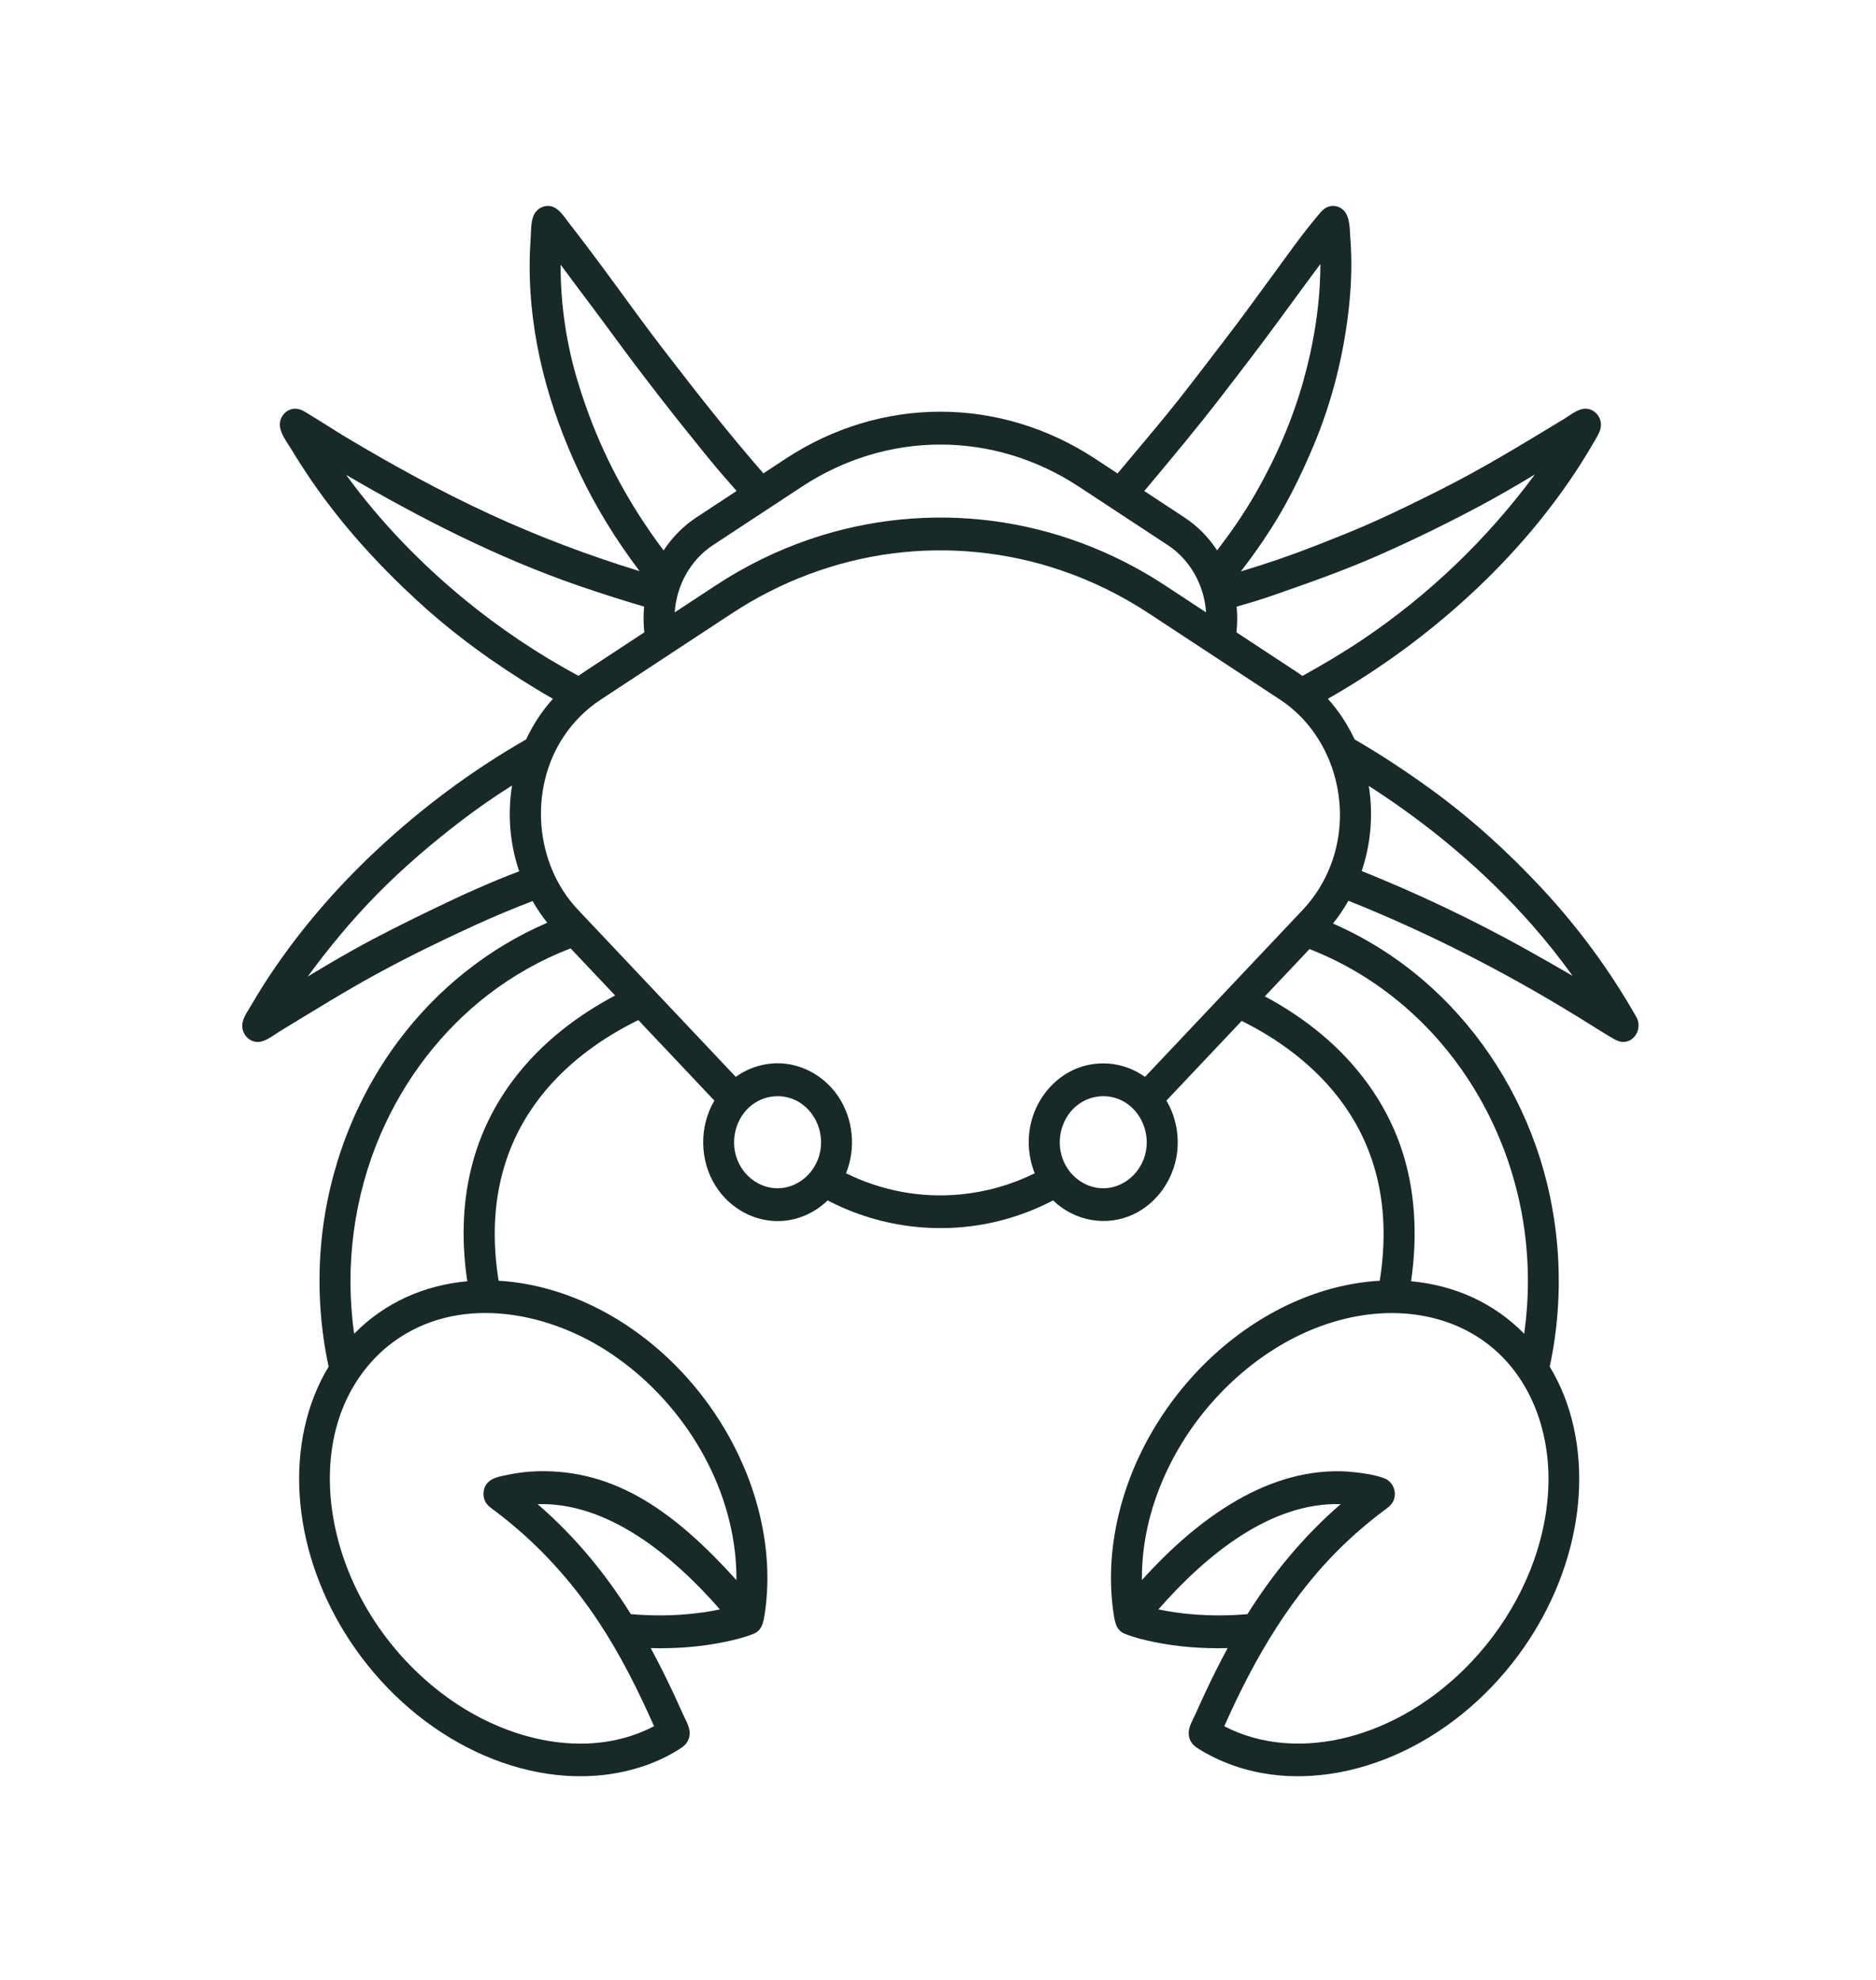 <svg width="127" height="134" viewBox="0 0 127 134" fill="none" xmlns="http://www.w3.org/2000/svg">
<path d="M110.78 68.841C108.987 65.677 106.822 62.747 104.375 60.121C102.082 57.659 99.588 55.393 96.893 53.438C95.216 52.222 93.49 51.076 91.705 50.047C91.232 49.033 90.623 48.109 89.892 47.296C93.372 45.315 96.616 42.95 99.593 40.195C102.384 37.612 104.935 34.649 107.012 31.393C107.327 30.898 107.63 30.396 107.924 29.887C108.182 29.44 108.493 29.003 108.339 28.453C108.211 27.995 107.805 27.669 107.354 27.66C106.827 27.65 106.3 28.104 105.861 28.369L105.716 28.456C103.001 30.098 100.302 31.749 97.473 33.166C96.092 33.858 94.706 34.542 93.302 35.181C91.878 35.831 90.428 36.397 88.974 36.968C87.346 37.606 85.678 38.174 84.005 38.673C84.987 37.394 85.917 36.06 86.73 34.653C87.534 33.26 88.231 31.795 88.864 30.307C90.178 27.218 91.006 23.914 91.345 20.546C91.492 19.08 91.529 17.601 91.415 16.131C91.366 15.509 91.408 14.626 90.911 14.19C90.663 13.973 90.327 13.887 90.013 13.962C89.644 14.05 89.418 14.349 89.178 14.635C88.08 15.94 87.092 17.357 86.079 18.735C85.055 20.129 84.044 21.531 82.991 22.901C81.934 24.275 80.888 25.658 79.816 27.019C78.742 28.383 77.618 29.698 76.507 31.028C76.224 31.368 75.94 31.707 75.654 32.044L74.147 31.053C67.68 26.802 59.645 26.803 53.178 31.053L51.68 32.037C49.362 29.385 47.183 26.604 45.027 23.803C44.397 22.984 43.774 22.16 43.163 21.325L43.058 21.181C41.584 19.167 40.115 17.139 38.581 15.176C38.263 14.77 37.911 14.176 37.421 13.996C36.969 13.83 36.453 14.021 36.195 14.448C35.926 14.896 35.962 15.578 35.925 16.092C35.882 16.697 35.859 17.305 35.856 17.912C35.833 22.832 37.158 27.625 39.231 32C40.355 34.371 41.735 36.585 43.298 38.657C39.846 37.596 36.48 36.328 33.183 34.809C29.849 33.273 26.615 31.5 23.449 29.608C22.653 29.133 21.879 28.617 21.083 28.141C20.751 27.942 20.399 27.667 20.003 27.661C19.658 27.656 19.326 27.835 19.128 28.135C18.617 28.909 19.3 29.717 19.691 30.358C20.153 31.117 20.63 31.866 21.133 32.596C23.183 35.573 25.602 38.22 28.224 40.636C30.72 42.935 33.468 44.919 36.339 46.655C36.7 46.874 37.065 47.088 37.432 47.296C36.702 48.108 36.093 49.03 35.62 50.043C35.607 50.051 35.456 50.138 35.456 50.138C31.881 52.2 28.546 54.688 25.494 57.541C22.638 60.211 20.02 63.261 17.88 66.603C17.563 67.098 17.258 67.601 16.962 68.111C16.69 68.579 16.299 69.071 16.422 69.655C16.523 70.143 16.936 70.504 17.407 70.522C17.958 70.543 18.521 70.056 18.98 69.778L19.127 69.689C21.288 68.38 23.435 67.04 25.652 65.838C27.805 64.671 30.016 63.597 32.237 62.583C33.495 62.009 34.768 61.48 36.056 60.986C36.348 61.499 36.676 61.99 37.047 62.453C33.094 64.151 29.588 66.937 26.948 70.485C24.07 74.351 22.25 79.061 21.764 83.958C21.481 86.809 21.648 89.705 22.246 92.5C20.698 95.051 20.099 98.127 20.281 101.131C20.482 104.452 21.599 107.675 23.306 110.454C25.235 113.593 27.931 116.219 31.062 117.965C34.071 119.643 37.54 120.53 40.942 120.123C42.757 119.905 44.597 119.317 46.15 118.28C46.476 118.062 46.693 117.718 46.69 117.298C46.686 116.833 46.384 116.36 46.202 115.949C45.762 114.959 45.303 113.978 44.817 113.012C44.569 112.52 44.315 112.031 44.052 111.548C45.73 111.592 47.419 111.471 49.067 111.127C49.727 110.989 50.401 110.83 51.031 110.573L51.03 110.571C51.569 110.351 51.679 109.821 51.762 109.281C51.84 108.78 51.892 108.275 51.922 107.768C51.983 106.712 51.942 105.65 51.811 104.601C51.541 102.44 50.89 100.339 49.957 98.398C47.928 94.177 44.558 90.656 40.531 88.59C38.416 87.505 36.105 86.819 33.754 86.683C32.104 76.343 38.642 71.275 43.214 69.042L48.361 74.491C47.323 76.252 47.354 78.543 48.443 80.267C49.423 81.82 51.137 82.736 52.898 82.64C54.059 82.577 55.175 82.075 56.032 81.246C59.741 83.189 64.071 83.636 68.071 82.522C69.182 82.213 70.262 81.784 71.292 81.246C72.745 82.65 74.89 83.038 76.696 82.205C78.28 81.473 79.431 79.886 79.678 78.074C79.848 76.833 79.591 75.554 78.964 74.49L84.058 69.098C88.584 71.34 95.045 76.406 93.405 86.683C89.047 86.934 84.896 89.047 81.706 92.148C78.54 95.225 76.202 99.358 75.455 103.865C75.264 105.019 75.179 106.194 75.219 107.366C75.239 107.954 75.29 108.541 75.374 109.123C75.458 109.707 75.537 110.329 76.129 110.571L76.129 110.573C76.758 110.83 77.432 110.989 78.093 111.127C79.741 111.47 81.43 111.592 83.108 111.548C82.586 112.508 82.095 113.488 81.629 114.48C81.4 114.967 81.177 115.457 80.958 115.949C80.776 116.359 80.474 116.832 80.47 117.298C80.467 117.717 80.684 118.062 81.01 118.28C81.401 118.541 81.818 118.765 82.237 118.969C83.081 119.378 83.967 119.684 84.874 119.89C88.257 120.659 91.826 120.033 94.958 118.551C98.206 117.013 101.049 114.54 103.159 111.512C105.046 108.805 106.359 105.616 106.773 102.27C107.144 99.277 106.773 96.15 105.439 93.458C105.277 93.131 105.102 92.811 104.913 92.5C105.977 87.533 105.649 82.281 103.956 77.513C102.413 73.165 99.772 69.278 96.362 66.355C94.511 64.768 92.441 63.468 90.238 62.507C90.631 62.022 90.976 61.504 91.282 60.964C97.025 63.26 102.554 66.129 107.828 69.451C108.199 69.685 108.571 69.917 108.948 70.139C109.292 70.342 109.623 70.575 110.034 70.511C110.762 70.398 111.159 69.51 110.78 68.841C111.023 69.269 110.511 68.367 110.78 68.841ZM86.15 40.305C88.57 39.463 90.982 38.617 93.336 37.579C95.63 36.567 97.901 35.46 100.122 34.278C101.403 33.596 102.659 32.863 103.906 32.113C100.658 36.515 96.676 40.314 92.217 43.305C90.906 44.185 89.547 44.986 88.172 45.748C88.037 45.651 87.9 45.555 87.76 45.463L83.705 42.798C83.769 42.222 83.773 41.637 83.719 41.058C84.646 40.799 85.42 40.559 86.15 40.305C86.499 40.184 85.42 40.559 86.15 40.305ZM77.978 32.62C79.532 30.759 81.081 28.904 82.565 26.98C84.049 25.053 85.535 23.129 86.964 21.157C87.763 20.054 88.579 18.965 89.385 17.868C89.388 20.54 88.943 23.26 88.224 25.816C87.473 28.488 86.326 31.089 84.956 33.467C84.194 34.791 83.318 36.046 82.396 37.25C81.81 36.357 81.059 35.596 80.167 35.012L77.464 33.233C77.637 33.028 77.809 32.822 77.978 32.62C78.329 32.2 77.809 32.822 77.978 32.62ZM54.284 32.94C60.069 29.138 67.257 29.139 73.041 32.94L79.062 36.899C80.557 37.88 81.524 39.589 81.647 41.447L78.873 39.623C75.334 37.295 71.325 35.795 67.19 35.257C63.05 34.717 58.807 35.139 54.836 36.493C52.597 37.255 50.448 38.309 48.451 39.623L45.676 41.447C45.799 39.589 46.768 37.88 48.262 36.899L54.284 32.94ZM37.954 17.914C39.094 19.463 40.263 20.988 41.4 22.542L41.505 22.686C43.581 25.52 45.752 28.296 47.966 31.01C48.583 31.766 49.224 32.498 49.866 33.23L47.156 35.012C46.262 35.599 45.509 36.362 44.924 37.255C42.961 34.648 41.33 31.803 40.119 28.722C39.763 27.816 39.442 26.895 39.154 25.962C38.347 23.342 37.94 20.596 37.954 17.914ZM31.464 40.586C28.485 38.139 25.734 35.305 23.432 32.141C28.473 35.085 33.712 37.764 39.197 39.651C40.657 40.153 42.127 40.623 43.605 41.059C43.55 41.638 43.555 42.222 43.618 42.798L39.563 45.464C39.426 45.554 39.292 45.647 39.16 45.742C36.462 44.29 33.859 42.547 31.464 40.586C32.635 41.545 30.285 39.617 31.464 40.586ZM35.12 58.983C33.179 59.716 31.284 60.576 29.41 61.483C27.558 62.379 25.708 63.288 23.907 64.296C22.872 64.874 21.851 65.478 20.834 66.091C22.287 64.115 23.837 62.239 25.547 60.505C27.284 58.744 29.159 57.141 31.103 55.645C32.255 54.759 33.439 53.93 34.665 53.164C34.347 55.124 34.519 57.128 35.148 58.973C35.138 58.977 35.129 58.98 35.12 58.983C35.129 58.98 32.031 60.15 35.12 58.983ZM36.395 101.804C41.128 101.658 45.505 105.236 48.738 108.927C47.434 109.204 45.357 109.476 42.709 109.249C41.06 106.622 39.038 104.09 36.395 101.804ZM36.393 99.577C35.71 99.595 35.028 99.677 34.358 99.82C33.797 99.94 33.098 100.025 32.828 100.641C32.704 100.923 32.699 101.255 32.813 101.541C32.947 101.877 33.226 102.052 33.496 102.254C34.075 102.689 34.64 103.147 35.188 103.626C37.208 105.39 38.983 107.447 40.489 109.714C41.974 111.948 43.185 114.364 44.278 116.835C40.054 119.03 34.954 117.929 31.081 115.43C26.867 112.71 23.572 108.14 22.604 102.973C22.19 100.761 22.218 98.432 22.865 96.272C23.522 94.082 24.827 92.15 26.613 90.836C30.925 87.665 36.76 88.671 41.022 91.391C45.569 94.292 49.105 99.392 49.753 105.042C49.825 105.672 49.859 106.306 49.853 106.941C45.707 102.36 41.696 99.44 36.393 99.577ZM34.628 73.249C31.875 77.002 30.872 81.529 31.633 86.718C28.737 86.98 26.055 88.151 23.976 90.269C23.325 85.694 23.953 80.96 25.772 76.753C27.385 73.022 29.9 69.749 33.034 67.334C34.747 66.013 36.637 64.952 38.629 64.187L41.642 67.377C39.383 68.571 36.686 70.444 34.628 73.249C36.686 70.444 31.875 77.002 34.628 73.249ZM52.638 80.426C51.417 80.426 50.295 79.595 49.873 78.382C49.445 77.154 49.809 75.74 50.758 74.905C51.71 74.069 53.094 73.956 54.154 74.631C55.209 75.304 55.769 76.635 55.529 77.915C55.258 79.356 54.025 80.426 52.638 80.426ZM65.024 80.838C62.382 81.103 59.677 80.598 57.273 79.41C57.961 77.719 57.761 75.725 56.756 74.225C55.861 72.888 54.406 72.041 52.859 71.97C51.781 71.921 50.703 72.243 49.811 72.886L39.122 61.568C36.196 58.471 35.783 53.414 38.17 49.834C38.834 48.837 39.691 47.993 40.669 47.351L49.557 41.51C52.843 39.349 56.565 37.958 60.404 37.459C64.248 36.96 68.185 37.355 71.87 38.615C73.937 39.322 75.921 40.296 77.766 41.51L86.654 47.351C90.185 49.672 91.647 54.461 90.093 58.54C89.662 59.67 89.017 60.706 88.204 61.568L77.513 72.886C76.038 71.825 74.09 71.675 72.487 72.5C71.109 73.21 70.084 74.581 69.757 76.167C69.534 77.248 69.637 78.394 70.05 79.41C68.473 80.187 66.789 80.67 65.024 80.838C66.789 80.67 64.127 80.928 65.024 80.838ZM74.686 80.426C73.464 80.426 72.342 79.595 71.92 78.382C71.492 77.154 71.856 75.74 72.806 74.905C73.757 74.069 75.141 73.956 76.201 74.631C77.256 75.304 77.816 76.635 77.576 77.915C77.305 79.356 76.072 80.426 74.686 80.426ZM90.763 101.803C88.12 104.09 86.098 106.622 84.449 109.249C81.801 109.475 79.724 109.204 78.42 108.927C81.651 105.238 86.019 101.667 90.763 101.803ZM82.88 116.835C84.939 112.179 87.5 107.809 91.156 104.365C91.696 103.855 92.255 103.367 92.831 102.902C93.104 102.681 93.382 102.465 93.662 102.254C93.932 102.052 94.211 101.877 94.345 101.542C94.579 100.956 94.288 100.279 93.73 100.062C93.117 99.825 92.422 99.726 91.777 99.65C89.176 99.342 86.584 100.018 84.264 101.253C81.633 102.654 79.335 104.699 77.305 106.94C77.258 102.544 79.144 98.285 81.906 95.078C84.497 92.068 87.975 89.821 91.786 89.1C95.048 88.483 98.576 89.069 101.182 91.347C103.753 93.593 104.931 97.066 104.822 100.536C104.697 104.509 103.046 108.328 100.625 111.32C100.301 111.721 99.962 112.108 99.61 112.481C94.708 117.67 87.832 119.408 82.88 116.835ZM100.61 75.123C103.034 79.766 103.923 85.07 103.182 90.269C101.103 88.151 98.421 86.98 95.525 86.718C95.978 83.63 95.829 80.432 94.785 77.49C93.737 74.535 91.844 72.01 89.522 70.056C88.316 69.04 87.002 68.171 85.627 67.436L88.651 64.234C93.736 66.222 97.968 70.063 100.61 75.123C103.034 79.766 97.968 70.063 100.61 75.123ZM103.226 64.204C99.648 62.217 95.96 60.471 92.184 58.951C92.803 57.121 92.975 55.136 92.664 53.193C96.747 55.815 100.495 58.937 103.753 62.643C104.708 63.73 105.613 64.867 106.461 66.049C105.483 65.476 104.434 64.878 103.226 64.204C104.434 64.878 100.28 62.568 103.226 64.204Z" fill="#172A27"/>
</svg>
